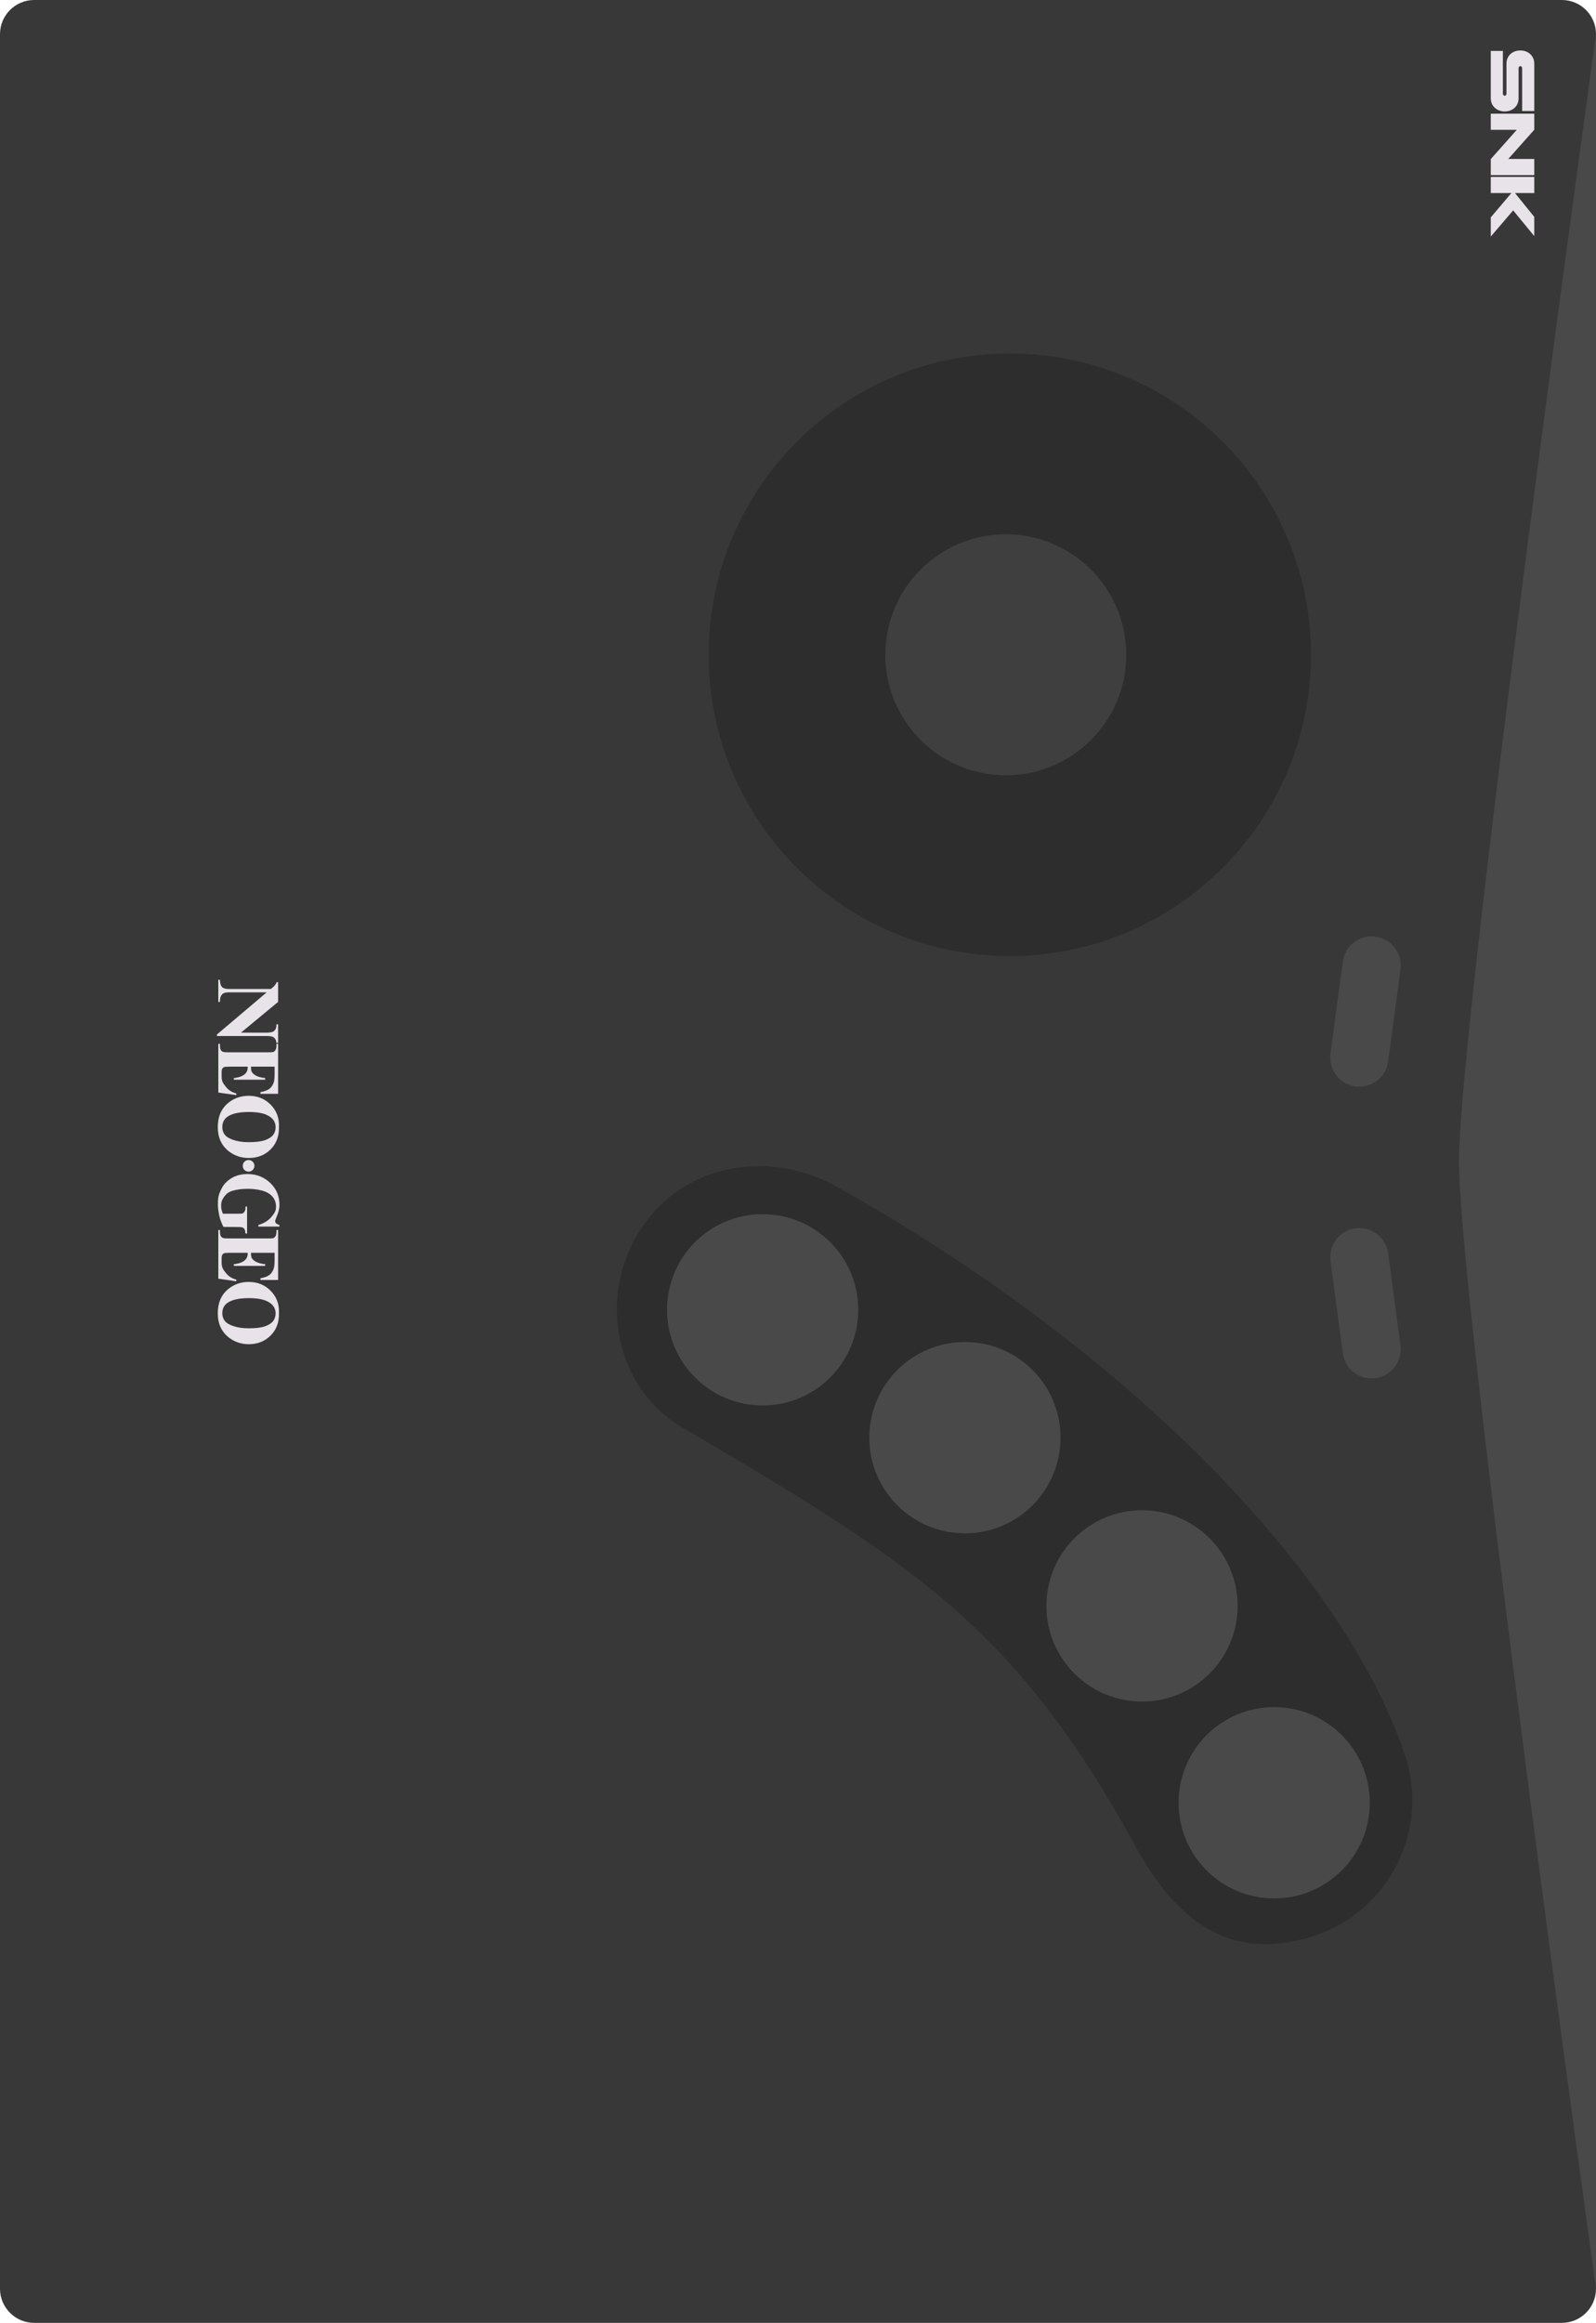 <?xml version="1.0" encoding="UTF-8" standalone="no"?>
<svg
   xmlns:dc="http://purl.org/dc/elements/1.1/"
   xmlns:cc="http://creativecommons.org/ns#"
   xmlns:rdf="http://www.w3.org/1999/02/22-rdf-syntax-ns#"
   xmlns:svg="http://www.w3.org/2000/svg"
   xmlns="http://www.w3.org/2000/svg"
   viewBox="0 0 296.802 431.761"
   height="431.761"
   width="296.802"
   xml:space="preserve"
   version="1.1"
   id="svg2"><defs
     id="defs6"><clipPath
       id="clipPath16"
       clipPathUnits="userSpaceOnUse"><path
         id="path18"
         d="m 0,345.409 237.442,0 L 237.442,0 0,0 0,345.409 Z" /></clipPath></defs><g
     transform="matrix(1.25,0,0,-1.25,0,431.761)"
     id="g10"><g
       id="g12"><g
         clip-path="url(#clipPath16)"
         id="g14"><g
           transform="translate(5.08,0)"
           id="g20"><path
             id="path22"
             style="fill:#383838;fill-opacity:1;fill-rule:nonzero;stroke:none"
             d="m 0,0 c -2.805,0 -5.08,2.275 -5.08,5.077 l 0,335.255 c 0,2.803 2.275,5.077 5.08,5.077 l 227.283,0 c 2.807,0 5.079,-2.274 5.079,-5.077 l 0,-335.255 C 232.362,2.275 230.09,0 227.283,0 L 0,0 Z" /></g><g
           transform="translate(150.231,203.244)"
           id="g24"><path
             id="path26"
             style="fill:#2d2d2d;fill-opacity:1;fill-rule:nonzero;stroke:none"
             d="m 0,0 c -24.741,0 -44.799,20.057 -44.799,44.799 0,24.744 20.058,44.799 44.799,44.799 24.743,0 44.801,-20.055 44.801,-44.799 C 44.801,20.057 24.743,0 0,0" /></g><g
           transform="translate(149.633,230.121)"
           id="g28"><path
             id="path30"
             style="fill:#3f3f3f;fill-opacity:1;fill-rule:nonzero;stroke:none"
             d="m 0,0 c -9.898,0 -17.92,8.025 -17.92,17.922 0,9.897 8.022,17.918 17.92,17.918 9.897,0 17.92,-8.021 17.92,-17.918 C 17.92,8.025 9.897,0 0,0" /></g><g
           transform="translate(168.381,71.88)"
           id="g32"><path
             id="path34"
             style="fill:#2d2d2d;fill-opacity:1;fill-rule:nonzero;stroke:none"
             d="M 0,0 C 6.902,-13.08 15.031,-17.825 26.328,-14.581 37.623,-11.336 44.152,0.451 40.906,11.747 32.102,39.226 -0.266,72.6 -43.67,96.945 c -10.21,5.825 -23.037,3.599 -29.437,-6.259 -6.399,-9.861 -3.88,-23.498 6.262,-29.439 C -32.299,41.019 -17.438,31.383 0,0" /></g><g
           transform="translate(113.459,136.416)"
           id="g36"><path
             id="path38"
             style="fill:#494949;fill-opacity:1;fill-rule:nonzero;stroke:none"
             d="m 0,0 c -7.857,0 -14.225,6.369 -14.225,14.226 0,7.857 6.368,14.221 14.225,14.221 7.854,0 14.224,-6.364 14.224,-14.221 C 14.224,6.369 7.854,0 0,0" /></g><g
           transform="translate(143.553,117.404)"
           id="g40"><path
             id="path42"
             style="fill:#494949;fill-opacity:1;fill-rule:nonzero;stroke:none"
             d="m 0,0 c -7.857,0 -14.224,6.365 -14.224,14.223 0,7.856 6.367,14.225 14.224,14.225 7.857,0 14.225,-6.369 14.225,-14.225 C 14.225,6.365 7.857,0 0,0" /></g><g
           transform="translate(169.899,92.387)"
           id="g44"><path
             id="path46"
             style="fill:#494949;fill-opacity:1;fill-rule:nonzero;stroke:none"
             d="m 0,0 c -7.857,0 -14.224,6.369 -14.224,14.222 0,7.857 6.367,14.226 14.224,14.226 7.855,0 14.225,-6.369 14.225,-14.226 C 14.225,6.369 7.855,0 0,0" /></g><g
           transform="translate(189.562,63.115)"
           id="g48"><path
             id="path50"
             style="fill:#494949;fill-opacity:1;fill-rule:nonzero;stroke:none"
             d="m 0,0 c -7.856,0 -14.224,6.365 -14.224,14.223 0,7.856 6.368,14.225 14.224,14.225 7.857,0 14.225,-6.369 14.225,-14.225 C 14.225,6.365 7.857,0 0,0" /></g><g
           transform="translate(199.77,202.412)"
           id="g52"><path
             id="path54"
             style="fill:#494949;fill-opacity:1;fill-rule:nonzero;stroke:none"
             d="m 0,0 c 0.316,2.373 2.494,4.037 4.867,3.719 2.37,-0.32 4.035,-2.497 3.716,-4.865 l -1.83,-13.691 c -0.319,-2.372 -2.497,-4.037 -4.867,-3.723 -2.37,0.32 -4.034,2.498 -3.718,4.87 L 0,0 Z" /></g><g
           transform="translate(199.77,144.197)"
           id="g56"><path
             id="path58"
             style="fill:#494949;fill-opacity:1;fill-rule:nonzero;stroke:none"
             d="m 0,0 c 0.316,-2.368 2.494,-4.032 4.867,-3.719 2.37,0.32 4.035,2.497 3.716,4.869 L 6.753,14.842 C 6.434,17.209 4.256,18.878 1.886,18.56 -0.484,18.24 -2.148,16.062 -1.832,13.695 L 0,0 Z" /></g><g
           transform="translate(221.789,328.506)"
           id="g60"><path
             id="path62"
             style="fill:#e8e2e9;fill-opacity:1;fill-rule:nonzero;stroke:none"
             d="m 0,0 0,-2.404 3.866,0 L 0,-6.751 l 0,-2.386 6.469,0 0,2.4 -3.869,0 3.869,4.346 L 6.469,0 0,0 Z" /></g><g
           transform="translate(221.789,319.1)"
           id="g64"><path
             id="path66"
             style="fill:#e8e2e9;fill-opacity:1;fill-rule:nonzero;stroke:none"
             d="m 0,0 0,-2.399 3.066,0 L 0,-6.012 l 0,-2.854 3.328,3.89 3.141,-3.824 0,2.855 -2.866,3.546 2.866,0 L 6.469,0 0,0 Z" /></g><g
           transform="translate(226.456,328.903)"
           id="g68"><path
             id="path70"
             style="fill:#e8e2e9;fill-opacity:1;fill-rule:nonzero;stroke:none"
             d="m 0,0 1.802,0 0,7.003 c 0.019,1.217 -0.928,2 -2.068,2 -1.141,0 -2.09,-0.752 -2.069,-2 l 0,-4.436 c 0,-0.164 -0.117,-0.3 -0.266,-0.3 -0.148,0 -0.265,0.136 -0.265,0.3 l 0,6.369 -1.801,0 0,-7.001 c -0.022,-1.222 0.925,-2.001 2.066,-2.001 1.143,0 2.09,0.748 2.068,2.001 l 0,4.435 c 0,0.164 0.12,0.301 0.267,0.301 C -0.119,6.671 0,6.534 0,6.37 L 0,0 Z" /></g><g
           transform="translate(41.575,163.018)"
           id="g72"><path
             id="path74"
             style="fill:#e8e2e9;fill-opacity:1;fill-rule:nonzero;stroke:none"
             d="m 0,0 -3.139,0 0,0.23 c 0.864,0.266 1.514,0.673 1.953,1.222 0.447,0.536 0.677,0.859 0.677,1.505 0,0.611 -0.195,1.125 -0.564,1.531 -0.379,0.416 -0.895,0.699 -1.563,0.872 -0.669,0.169 -1.355,0.253 -2.058,0.253 -0.852,0 -1.598,-0.093 -2.24,-0.279 C -7.585,5.148 -7.928,4.848 -8.227,4.432 -8.525,4.016 -8.674,3.684 -8.674,3.112 c 0,-0.204 0.016,-0.407 0.06,-0.611 0.053,-0.212 0.113,-0.376 0.201,-0.593 l 2.27,0 c 0.349,0 0.579,0.022 0.685,0.062 0.096,0.049 0.192,0.141 0.272,0.279 0.086,0.138 0.133,0.31 0.133,0.514 l 0,0.212 0.237,0 0,-4.006 -0.237,0 c -0.028,0.301 -0.071,0.51 -0.141,0.633 -0.063,0.124 -0.178,0.212 -0.334,0.279 -0.089,0.031 -0.291,0.049 -0.615,0.053 l -2.199,0.017 c -0.245,0.523 -0.456,1.001 -0.589,1.572 -0.121,0.571 -0.227,1.165 -0.227,1.775 0,0.784 0.061,1.279 0.29,1.793 0.227,0.522 0.437,0.97 0.807,1.368 0.378,0.389 0.799,0.699 1.266,0.929 0.609,0.274 1.275,0.424 2.032,0.424 1.336,0 2.461,-0.442 3.381,-1.314 C -0.456,5.635 0,4.537 0,3.219 0,2.616 -0.166,2.076 -0.396,1.514 -0.562,1.115 -0.642,0.881 -0.642,0.806 c 0,-0.111 0.044,-0.212 0.133,-0.31 C -0.421,0.398 -0.255,0.311 0,0.23 L 0,0 Z" /></g><g
           transform="translate(41.004,177.807)"
           id="g76"><path
             id="path78"
             style="fill:#e8e2e9;fill-opacity:1;fill-rule:nonzero;stroke:none"
             d="M 0,0 C -0.009,0.774 -0.405,1.355 -1.195,1.752 -1.837,2.084 -2.777,2.248 -3.99,2.248 -5.442,2.248 -6.531,2.014 -7.217,1.509 -7.699,1.146 -7.93,0.637 -7.93,0 l -0.674,0 0,0.009 c 0,1.562 0.535,2.775 1.608,3.634 0.844,0.672 1.844,1.013 3.006,1.013 1.301,0 2.39,-0.438 3.251,-1.314 C 0.133,2.461 0.545,1.376 0.494,0.088 L 0.494,0 0,0 Z M 0,-0.018 0,0 0.494,0 C 0.527,-1.342 0.115,-2.452 -0.73,-3.298 -1.6,-4.161 -2.683,-4.59 -3.981,-4.59 c -1.119,0 -2.094,0.322 -2.947,0.965 -1.115,0.858 -1.676,2.063 -1.676,3.625 l 0.674,0 c 0,-0.43 0.124,-0.806 0.336,-1.089 0.264,-0.368 0.694,-0.602 1.282,-0.81 0.58,-0.2 1.328,-0.341 2.269,-0.341 1.124,0 1.961,0.106 2.514,0.318 0.562,0.204 0.949,0.475 1.186,0.788 C -0.115,-0.806 0,-0.43 0,-0.018" /></g><g
           transform="translate(40.854,186.796)"
           id="g80"><path
             id="path82"
             style="fill:#e8e2e9;fill-opacity:1;fill-rule:nonzero;stroke:none"
             d="m 0,0 -3.508,0 0,-0.177 c 0,-0.562 0.177,-0.783 0.537,-1.035 0.353,-0.253 0.87,-0.412 1.566,-0.479 l 0,-0.251 -4.659,0 0,0.251 c 0.511,0.049 0.923,0.16 1.248,0.324 0.326,0.173 0.545,0.367 0.651,0.589 0.112,0.216 0.166,0.358 0.166,0.778 L -6.608,0 C -7.1,0 -7.4,-0.021 -7.505,-0.062 -7.62,-0.107 -7.709,-0.177 -7.779,-0.292 -7.848,-0.407 -7.883,-0.584 -7.883,-0.845 l 0,-0.531 c 0,-0.819 0.192,-1.059 0.579,-1.554 0.379,-0.496 0.82,-0.837 1.61,-1.057 l 0,-0.245 -2.681,0.381 0,7.242 0.246,0 0,-0.301 c 0,-0.252 0.042,-0.465 0.131,-0.62 C -7.937,2.355 -7.83,2.267 -7.68,2.209 -7.576,2.16 -7.304,2.134 -6.857,2.134 l 5.854,0 c 0.396,0 0.645,0.009 0.739,0.035 0.151,0.04 0.273,0.12 0.352,0.244 0.125,0.163 0.183,0.389 0.183,0.677 l 0,0.301 0.249,0 0,-7.427 -2.629,0 0,0.243 c 0.642,0.128 1.099,0.301 1.379,0.54 0.283,0.226 0.484,0.545 0.617,0.965 C -0.033,-2.04 0,-1.584 0,-0.911 L 0,0 Z" /></g><g
           transform="translate(41.373,196.424)"
           id="g84"><path
             id="path86"
             style="fill:#e8e2e9;fill-opacity:1;fill-rule:nonzero;stroke:none"
             d="m 0,0 -5.521,-4.568 3.826,0 c 0.534,0 0.894,0.07 1.08,0.234 0.255,0.222 0.379,0.482 0.367,1.005 l 0.248,0 0,-2.762 -0.248,0 c -0.041,0.39 -0.112,0.456 -0.184,0.584 -0.079,0.138 -0.201,0.243 -0.376,0.32 -0.168,0.074 -0.466,0.114 -0.887,0.114 l -7.403,0 0,0.23 7.403,6.268 -5.653,0 c -0.51,0 -0.851,-0.124 -1.037,-0.367 C -8.561,0.814 -8.648,0.535 -8.648,0.221 l 0,-0.221 -0.247,0 0,3.288 0.247,0 c 0,-0.509 0.103,-0.862 0.298,-1.066 0.193,-0.195 0.527,-0.301 1.002,-0.301 l 6.276,0 0.236,0.203 c 0.238,0.195 0.387,0.368 0.467,0.514 0.07,0.155 0.115,0.017 0.121,0.292 L 0,2.93 0,0 Z" /></g><g
           transform="translate(41.004,150.129)"
           id="g88"><path
             id="path90"
             style="fill:#e8e2e9;fill-opacity:1;fill-rule:nonzero;stroke:none"
             d="m 0,0 c -0.009,0.77 -0.405,1.35 -1.195,1.748 -0.642,0.336 -1.582,0.5 -2.795,0.5 -1.452,0 -2.541,-0.239 -3.227,-0.744 C -7.699,1.146 -7.93,0.633 -7.93,0 l -0.674,0 0,0.008 c 0,1.562 0.535,2.775 1.608,3.63 0.844,0.677 1.844,1.018 3.006,1.018 1.301,0 2.39,-0.438 3.251,-1.319 C 0.133,2.461 0.545,1.376 0.494,0.088 L 0.494,0 0,0 Z M 0,-0.018 0,0 0.494,0 C 0.527,-1.346 0.115,-2.453 -0.73,-3.298 -1.6,-4.17 -2.683,-4.604 -3.981,-4.604 c -1.119,0 -2.094,0.328 -2.947,0.969 -1.115,0.864 -1.676,2.068 -1.676,3.635 l 0.674,0 c 0,-0.435 0.124,-0.807 0.336,-1.094 0.264,-0.367 0.694,-0.601 1.282,-0.805 0.58,-0.205 1.328,-0.341 2.269,-0.341 1.124,0 1.961,0.106 2.514,0.318 0.562,0.204 0.949,0.47 1.186,0.788 C -0.115,-0.807 0,-0.435 0,-0.018" /></g><g
           transform="translate(40.854,159.118)"
           id="g92"><path
             id="path94"
             style="fill:#e8e2e9;fill-opacity:1;fill-rule:nonzero;stroke:none"
             d="m 0,0 -3.508,0 0,-0.177 c 0,-0.566 0.177,-0.783 0.537,-1.036 0.353,-0.252 0.87,-0.416 1.566,-0.482 l 0,-0.252 -4.659,0 0,0.252 c 0.511,0.049 0.923,0.164 1.248,0.328 0.326,0.168 0.545,0.367 0.651,0.584 0.112,0.221 0.166,0.358 0.166,0.783 L -6.608,0 C -7.1,0 -7.4,-0.026 -7.505,-0.066 -7.62,-0.106 -7.709,-0.177 -7.779,-0.292 -7.848,-0.407 -7.883,-0.589 -7.883,-0.845 l 0,-0.531 c 0,-0.824 0.192,-1.059 0.579,-1.559 0.379,-0.496 0.82,-0.836 1.61,-1.057 l 0,-0.243 -2.681,0.384 0,7.237 0.246,0 0,-0.301 c 0,-0.252 0.042,-0.46 0.131,-0.619 0.061,-0.115 0.168,-0.204 0.318,-0.262 0.104,-0.049 0.376,-0.07 0.823,-0.07 l 5.854,0 c 0.396,0 0.645,0.009 0.739,0.031 0.151,0.039 0.273,0.123 0.352,0.248 0.125,0.158 0.183,0.389 0.183,0.672 l 0,0.301 0.249,0 0,-7.427 -2.629,0 0,0.248 c 0.642,0.128 1.099,0.301 1.379,0.535 0.283,0.231 0.484,0.545 0.617,0.97 C -0.033,-2.045 0,-1.589 0,-0.911 L 0,0 Z" /></g><g
           transform="translate(37.848,172.074)"
           id="g96"><path
             id="path98"
             style="fill:#e8e2e9;fill-opacity:1;fill-rule:evenodd;stroke:none"
             d="m 0,0 0,-0.049 c 0,-0.465 -0.396,-0.841 -0.869,-0.841 -0.475,0 -0.861,0.376 -0.861,0.841 l 0,0.049 c 0,0.465 0.386,0.837 0.861,0.837 C -0.396,0.837 0,0.465 0,0" /></g><g
           transform="translate(217.059,172.707)"
           id="g100"><path
             id="path102"
             style="fill:#494949;fill-opacity:1;fill-rule:nonzero;stroke:none"
             d="m 0,0 c 0,-21.281 20.384,-167.63 20.384,-167.63 l 0,335.255 C 20.384,167.625 0,20.83 0,0" /></g></g></g></g></svg>
